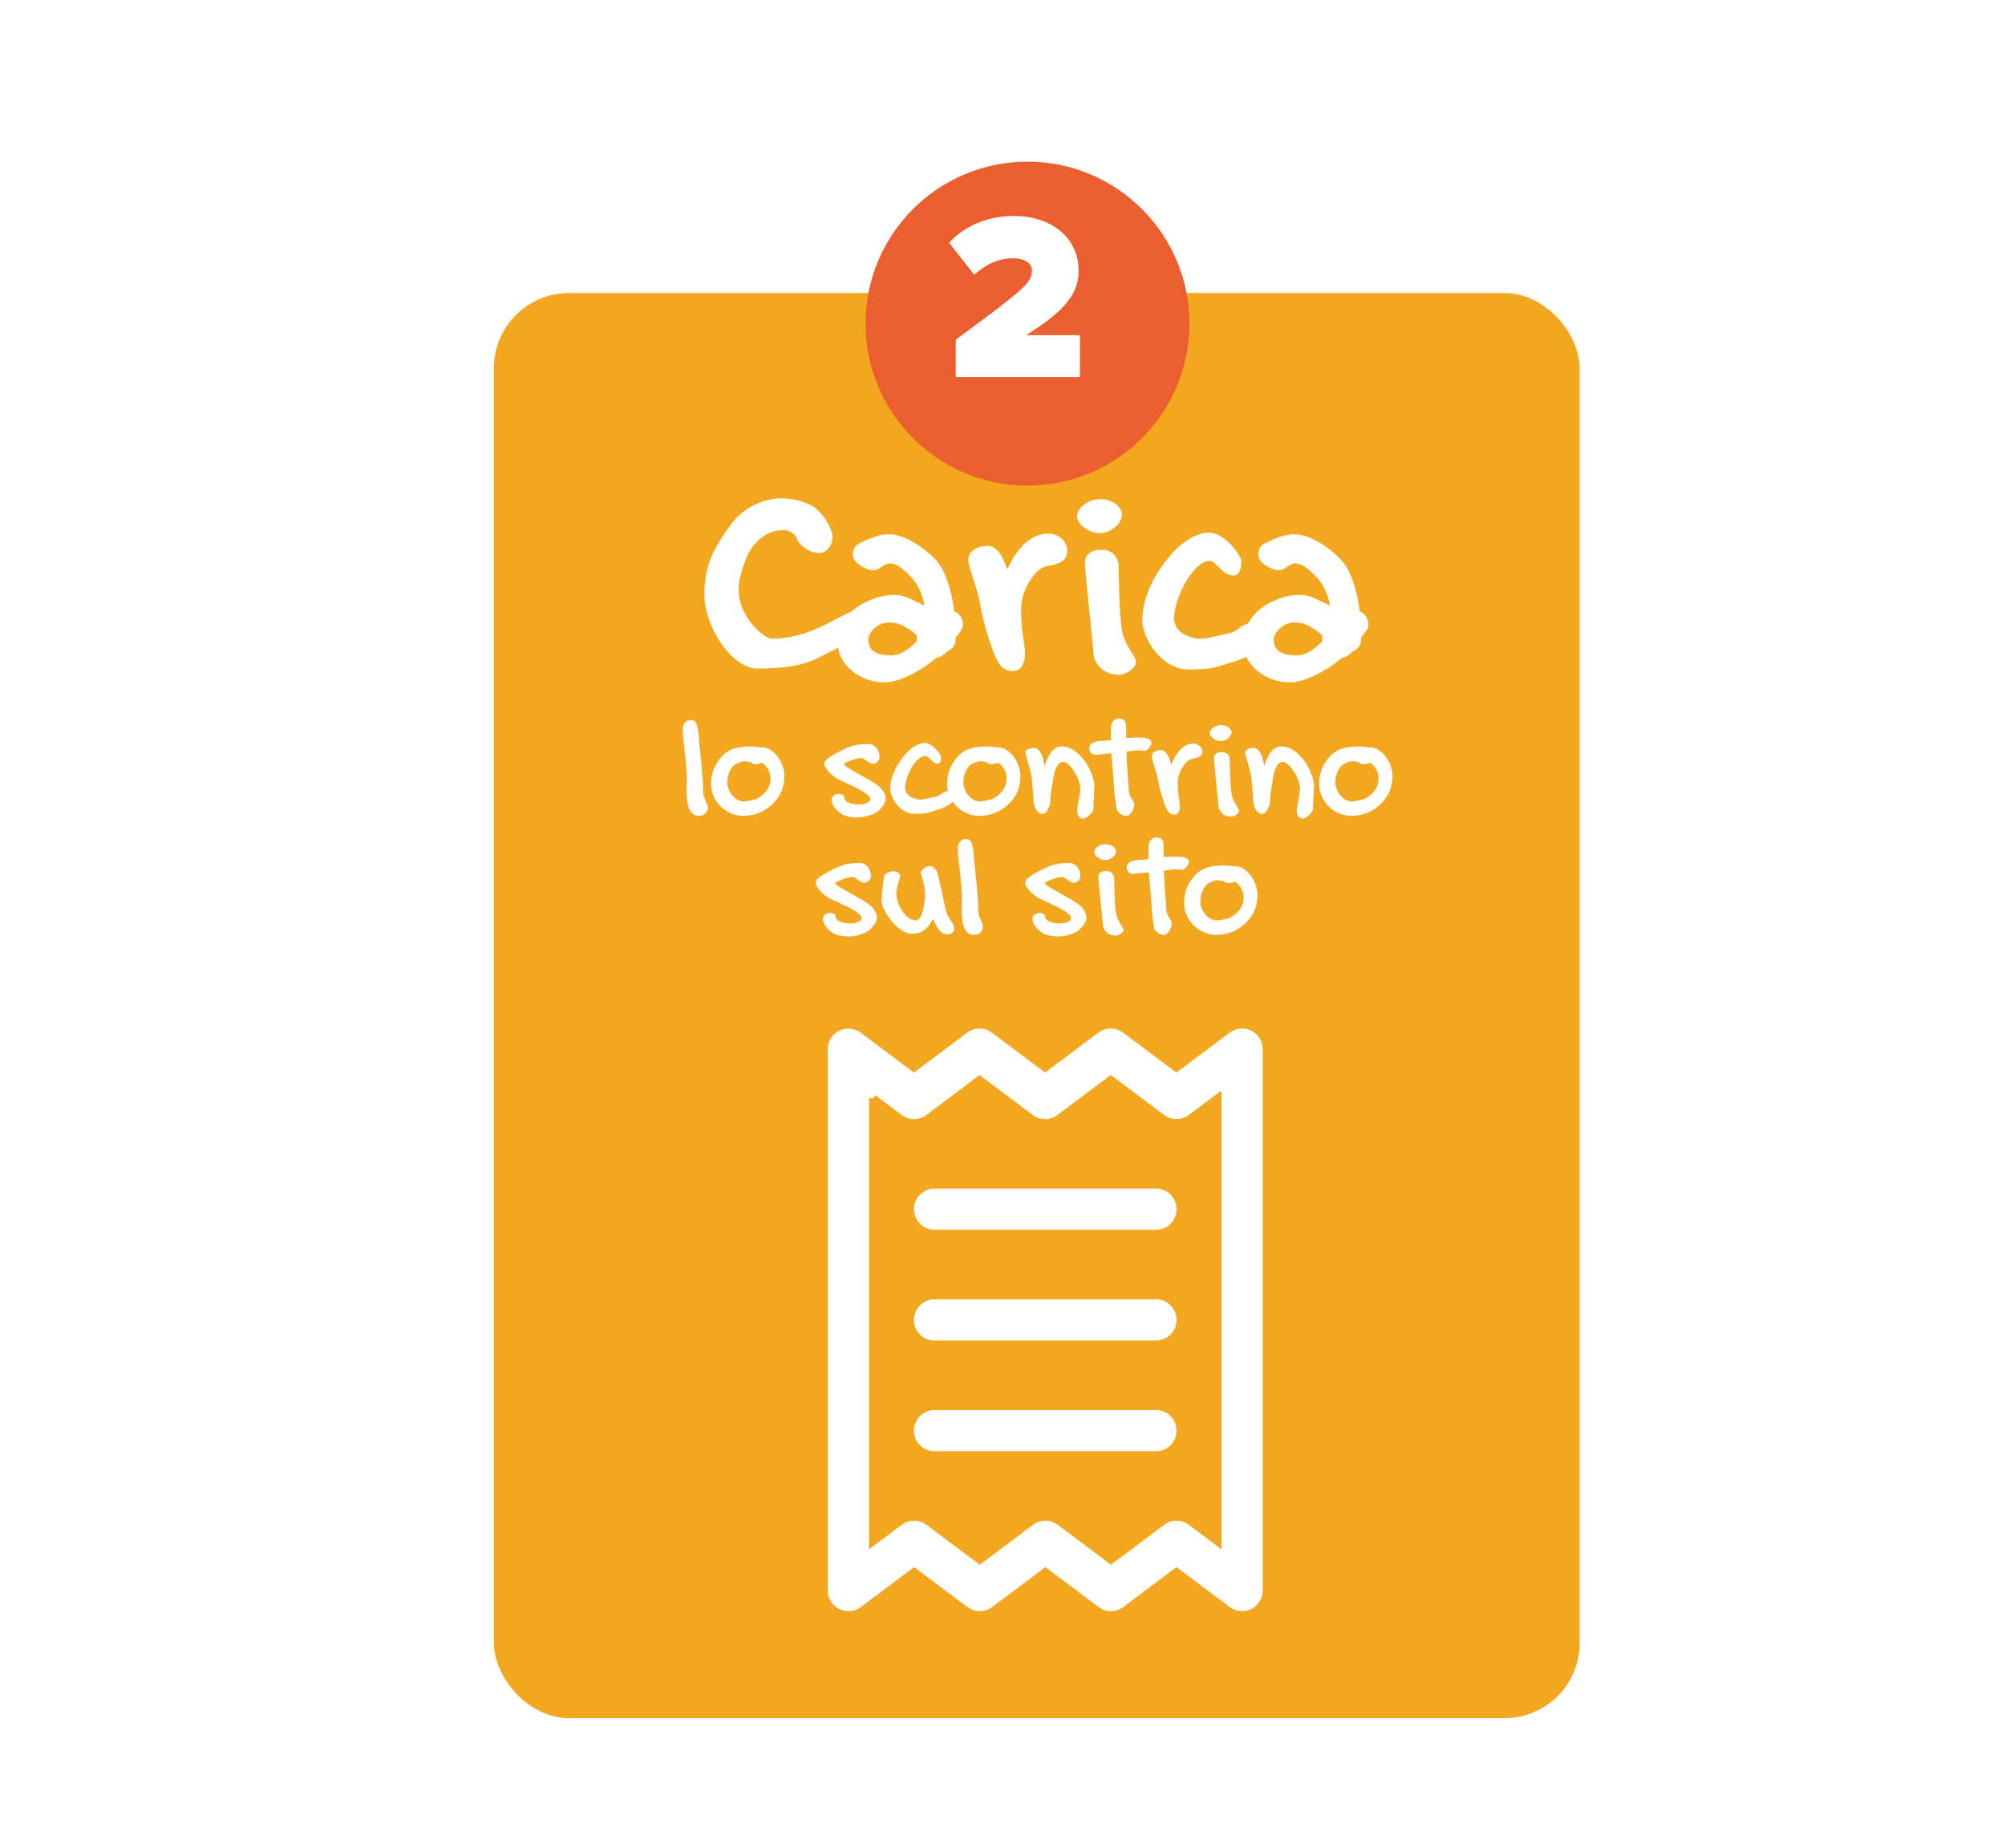 <?xml version="1.0" encoding="UTF-8"?><svg id="ICONA_CARICA_TRACCIATI" xmlns="http://www.w3.org/2000/svg" xmlns:xlink="http://www.w3.org/1999/xlink" viewBox="0 0 505.54 465.81"><defs><style>.cls-1{stroke:#f2a71e;stroke-width:2px;}.cls-1,.cls-2,.cls-3{fill:#fff;}.cls-1,.cls-3{stroke-miterlimit:10;}.cls-4{fill:#eb5e2f;filter:url(#drop-shadow-1);}.cls-3{stroke:#fff;}.cls-5{fill:#f2a71e;}</style><filter id="drop-shadow-1" x="209.53" y="32.14" width="99.36" height="99.36" filterUnits="userSpaceOnUse"><feOffset dx="2.83" dy="2.83"/><feGaussianBlur result="blur" stdDeviation="2.83"/><feFlood flood-color="#6e6e6d" flood-opacity=".75"/><feComposite in2="blur" operator="in"/><feComposite in="SourceGraphic"/></filter></defs><rect class="cls-5" x="124.54" y="73.88" width="273.76" height="359.28" rx="18.92" ry="18.92" transform="translate(522.83 507.04) rotate(180)"/><circle class="cls-4" cx="256.24" cy="78.76" r="40.83"/><path class="cls-2" d="M240.98,95.06v-9.42c17.53-12.9,19.2-14.4,19.2-17.4,0-1.92-1.95-3.12-4.66-3.12-3.85,0-6.96,1.56-9.89,4.14l-6.32-8.04c4.43-4.92,10.86-6.78,16.21-6.78,9.94,0,16.44,5.76,16.44,13.8,0,5.46-2.99,9.96-13.28,16.26h13.62v10.56h-31.33Z"/><path class="cls-3" d="M178.11,150c0-7.14,1.98-11.16,6.72-17.64,3.3-4.62,9.06-6.24,11.94-6.24,2.34,0,4.62.42,7.2,1.56,3,1.44,5.46,5.82,5.46,7.68,0,1.74-1.08,3.54-2.94,3.54-2.28,0-4.74-1.98-5.16-3.36-.3-1.08-1.86-2.4-3.54-2.4-3.3,0-5.88,1.32-8.16,4.02-1.8,2.1-3.9,7.98-3.9,11.34,0,7.56,6.78,13.02,8.82,13.02,7.74,0,13.5-3.48,16.56-5.04,3.54-1.86,7.56-3.66,8.46-3.66.66,0,1.68.42,1.68,1.44,0,.96-2.16,3.6-3.84,4.8-1.68,1.44-6.48,3.96-10.44,5.88-4.14,2.34-9.18,3.12-15.96,3.12-6.3,0-12.9-10.44-12.9-18.06Z"/><path class="cls-3" d="M235.89,165.36c-3.48,3.06-9,6.18-12.9,6.18-6.12,0-11.22-4.44-11.22-9.24,0-2.94.78-4.98,2.82-7.2,2.64-3,7.62-4.62,10.68-4.62,2.88,0,4.02,1.02,6.36,2.04.6.24,1.26.66,1.98,1.14v-.36c0-1.62-.96-5.4-3.48-8.1-2.28-2.46-4.02-3.66-5.88-3.66-1.44,0-2.88,1.74-3.96,1.74-1.86,0-4.74-1.86-4.74-3.24,0-1.5.42-2.16,1.5-2.64,1.2-.6,4.2-2.22,7.2-2.22,2.76,0,7.92,2.4,11.82,6.9,1.38,1.62,3.36,6.06,4.08,12.42,1.32.42,2.16,1.5,2.16,3,0,.72-.66,1.68-1.98,3.18.06.24.12.36.12.54,0,1.5-.9,2.16-1.8,2.52-.66.72-1.8,1.62-2.7,1.62h-.06ZM224.73,165.72c2.7,0,5.16-1.92,7.02-3.96-.06-.36-.12-.78-.12-1.14,0-.18.06-.42.06-.66-4.08-3.54-6.18-3.54-7.68-3.54-2.94,0-5.58,2.82-5.58,4.74,0,3.12,1.98,4.56,6.3,4.56Z"/><path class="cls-3" d="M252.21,166.86c-1.62-2.46-4.14-11.28-4.62-14.76-.48-3.42-2.94-9.3-2.94-10.92,0-1.92,1.92-3.06,4.44-3.06,2.22,0,3.78,3.18,4.74,6.84,1.56-3.3,4.5-9.84,10.56-9.96,1.8,0,4.2,1.44,4.2,3.9,0,2.04-1.56,2.82-4.5,3.3-3.36.42-5.94,5.4-6.66,7.92-.72,2.28-.48,5.64-.18,8.76.36,2.88.72,4.98.72,5.88,0,2.1-.84,3.9-2.46,3.9-1.8,0-2.46-.54-3.3-1.8Z"/><path class="cls-3" d="M272.07,130.26c0-2.04,2.7-3.9,5.28-3.9,3,0,5.04,1.8,5.04,3.36,0,2.04-2.7,4.2-4.92,4.2-3.12,0-5.4-2.4-5.4-3.66ZM277.89,139.08c2.28,0,3.66,1.74,3.66,3.6,0,1.98.18,11.7.78,15.96.6,4.08,3.6,7.2,3.6,8.16,0,1.2-1.98,2.82-3.9,2.82-3.36,0-5.88-2.4-5.88-5.58,0-1.26-2.1-19.98-2.1-22.02,0-1.92,1.32-2.94,3.84-2.94Z"/><path class="cls-3" d="M288.51,156.36c0-6.54,4.14-12.84,7.08-16.14,2.4-3,6.42-5.46,9.18-5.46,3.6,0,7.74,5.4,7.74,6.96,0,1.8-.66,2.88-1.44,2.88-2.76,0-4.08-3.72-6.06-3.72-4.44,0-9.48,9.6-9.48,15.06,0,3.66,3.96,5.58,7.2,5.58,1.74,0,3.24-.54,4.62-.78,2.7-.6,3.84-.72,5.16-1.8.96-.78,1.86-1.32,3.24-1.32,1.8,0,3.24,1.38,3.24,3.3s-4.86,4.5-8.34,5.52c-3.72,1.14-5.04,1.86-10.8,1.86-6.66,0-11.34-7.56-11.34-11.94Z"/><path class="cls-3" d="M338.12,165.36c-3.48,3.06-9,6.18-12.9,6.18-6.12,0-11.22-4.44-11.22-9.24,0-2.94.78-4.98,2.82-7.2,2.64-3,7.62-4.62,10.68-4.62,2.88,0,4.02,1.02,6.36,2.04.6.24,1.26.66,1.98,1.14v-.36c0-1.62-.96-5.4-3.48-8.1-2.28-2.46-4.02-3.66-5.88-3.66-1.44,0-2.88,1.74-3.96,1.74-1.86,0-4.74-1.86-4.74-3.24,0-1.5.42-2.16,1.5-2.64,1.2-.6,4.2-2.22,7.2-2.22,2.76,0,7.92,2.4,11.82,6.9,1.38,1.62,3.36,6.06,4.08,12.42,1.32.42,2.16,1.5,2.16,3,0,.72-.66,1.68-1.98,3.18.06.24.12.36.12.54,0,1.5-.9,2.16-1.8,2.52-.66.72-1.8,1.62-2.7,1.62h-.06ZM326.97,165.72c2.7,0,5.16-1.92,7.02-3.96-.06-.36-.12-.78-.12-1.14,0-.18.06-.42.06-.66-4.08-3.54-6.18-3.54-7.68-3.54-2.94,0-5.58,2.82-5.58,4.74,0,3.12,1.98,4.56,6.3,4.56Z"/><path class="cls-2" d="M173.18,196.61c.1-2.88-1.09-11.01-1.06-12.64.03-1.79,1.06-2.46,2.21-2.46,1.79,0,1.79,3.46,2.02,6.33.19,1.86.96,8.19.96,11.84,0,1.57,1.22,3.07,1.18,3.9-.03,1.09-.77,2.11-2.24,2.11-3.39,0-3.2-5.02-3.07-9.09Z"/><path class="cls-2" d="M179.29,197.7c0-1.47.1-3.49,1.92-6.02,1.82-2.56,4.03-3.49,8.19-3.49.86,0,1.57.1,2.11.22h.7c2.85,0,5.57,3.84,5.57,7.2,0,1.57-.35,3.46-1.28,4.99-1.57,2.56-4.7,5.09-9.12,5.09s-8.1-3.78-8.1-8ZM187.52,202.05c.74,0,2.62-.42,3.14-.61,2.27-1.12,3.62-2.88,3.62-5.25s-1.92-3.87-2.18-3.87-.83.35-1.5.35c-.48,0-.96-.19-1.38-.54-.67-.1-1.22-.22-1.54-.22-.7,0-2.46.67-3.01,1.44-.83,1.12-1.28,2.37-1.28,3.9,0,2.43,2.02,4.8,4.13,4.8Z"/><path class="cls-2" d="M212.38,205.31c-1.82-.99-2.72-2.78-2.72-3.65s.93-1.5,1.79-1.5c.8,0,1.47.35,1.47,1.09,0,1.05,2.21,1.57,3.58,1.57,1.66,0,2.94-.58,2.94-1.34,0-1.47-4.67-3.39-7.68-4.8-1.98-.9-3.9-3.04-3.9-4.03s.9-1.73,4.54-3.58c2.69-1.38,4.8-1.5,6.53-1.5,2.02,0,2.85,2.02,2.85,3.17,0,.96-.74,1.82-1.66,1.82-1.02,0-2.37-1.5-2.94-1.5-1.02,0-4.38,1.25-4.38,1.54,0,.45,1.34,1.15,2.34,1.76,1.6.96,4.74,2.56,6.14,3.62,1.47,1.15,2.02,2.37,2.02,3.42,0,.9-.58,1.76-1.76,2.98-.93.93-3.71,1.73-5.31,1.73-1.41,0-3.01-.32-3.84-.77Z"/><path class="cls-2" d="M224.48,198.82c0-3.49,2.21-6.85,3.78-8.61,1.28-1.6,3.42-2.91,4.9-2.91,1.92,0,4.13,2.88,4.13,3.71,0,.96-.35,1.54-.77,1.54-1.47,0-2.18-1.98-3.23-1.98-2.37,0-5.06,5.12-5.06,8.03,0,1.95,2.11,2.98,3.84,2.98.93,0,1.73-.29,2.46-.42,1.44-.32,2.05-.38,2.75-.96.51-.42.99-.7,1.73-.7.96,0,1.73.74,1.73,1.76s-2.59,2.4-4.45,2.94c-1.98.61-2.69.99-5.76.99-3.55,0-6.05-4.03-6.05-6.37Z"/><path class="cls-2" d="M238.81,197.7c0-1.47.1-3.49,1.92-6.02,1.82-2.56,4.03-3.49,8.19-3.49.86,0,1.57.1,2.11.22h.7c2.85,0,5.57,3.84,5.57,7.2,0,1.57-.35,3.46-1.28,4.99-1.57,2.56-4.7,5.09-9.12,5.09s-8.1-3.78-8.1-8ZM247.04,202.05c.74,0,2.62-.42,3.14-.61,2.27-1.12,3.62-2.88,3.62-5.25s-1.92-3.87-2.18-3.87-.83.35-1.5.35c-.48,0-.96-.19-1.38-.54-.67-.1-1.22-.22-1.54-.22-.7,0-2.46.67-3.01,1.44-.83,1.12-1.28,2.37-1.28,3.9,0,2.43,2.02,4.8,4.13,4.8Z"/><path class="cls-2" d="M271.58,204.26c0-.61.8-4.1.8-5.41,0-2.5-2.56-6.75-4.38-6.75-1.92,0-2.4,3.81-2.69,5.86-.1.8-.45,2.14-.45,3.33,0,1.38-.13,2.02-.48,2.24-.13.67-.61,1.66-1.63,1.66-1.38,0-2.18-2.14-2.18-3.87,0-1.31-.26-2.53-.35-4.38-.1-2.5-1.66-6.18-1.66-7.29,0-.64,1.02-1.09,2.27-1.09.86,0,1.79,1.15,2.21,2.91.1.42.19,1.02.32,1.73.83-2.78,2.18-5.02,4.35-5.02,2.94,0,5.34,2.78,6.37,4.54.96,1.6,1.86,3.84,1.86,5.41,0,.64-.29,5.15-.29,5.82,0,.42-.42.99-.9,1.47-.54.51-1.18.96-1.66.96-.93,0-1.5-.74-1.5-2.11Z"/><path class="cls-2" d="M281.53,203.84c0-.38-.58-3.26-.58-4.48,0-.96-.51-6.66-.74-9.44-1.47.13-3.55.38-4,.38-.93,0-1.57-.71-1.57-1.66,0-1.22,1.38-1.86,3.55-1.86.7,0,1.31-.06,1.92-.19.03-1.38.06-2.94.06-3.49,0-.99.96-1.98,1.89-1.98,1.22,0,1.86.64,1.86,1.89l.06,3.07c.93-.1,2.02-.13,3.36-.13,1.76,0,2.98.48,2.98,1.28,0,.86-.96,2.05-1.73,2.05-.64,0-1.41-.13-1.79-.13-.35,0-1.57.19-2.78.35.1,4.29.58,8.7.58,9.47,0,2.11,1.38,2.82,1.38,3.81,0,1.25-.99,2.94-2.02,2.94s-2.43-1.09-2.43-1.89Z"/><path class="cls-2" d="M294.43,204.42c-.86-1.31-2.21-6.01-2.46-7.87-.26-1.82-1.57-4.96-1.57-5.82,0-1.02,1.02-1.63,2.37-1.63,1.18,0,2.02,1.7,2.53,3.65.83-1.76,2.4-5.25,5.63-5.31.96,0,2.24.77,2.24,2.08,0,1.09-.83,1.5-2.4,1.76-1.79.22-3.17,2.88-3.55,4.22-.38,1.21-.26,3.01-.1,4.67.19,1.54.38,2.66.38,3.13,0,1.12-.45,2.08-1.31,2.08-.96,0-1.31-.29-1.76-.96Z"/><path class="cls-2" d="M305.02,184.9c0-1.09,1.44-2.08,2.82-2.08,1.6,0,2.69.96,2.69,1.79,0,1.09-1.44,2.24-2.62,2.24-1.66,0-2.88-1.28-2.88-1.95ZM308.13,189.6c1.22,0,1.95.93,1.95,1.92,0,1.06.1,6.24.42,8.51.32,2.18,1.92,3.84,1.92,4.35,0,.64-1.06,1.5-2.08,1.5-1.79,0-3.14-1.28-3.14-2.98,0-.67-1.12-10.66-1.12-11.74,0-1.02.7-1.57,2.05-1.57Z"/><path class="cls-2" d="M326.97,204.26c0-.61.8-4.1.8-5.41,0-2.5-2.56-6.75-4.38-6.75-1.92,0-2.4,3.81-2.69,5.86-.1.8-.45,2.14-.45,3.33,0,1.38-.13,2.02-.48,2.24-.13.67-.61,1.66-1.63,1.66-1.38,0-2.18-2.14-2.18-3.87,0-1.31-.26-2.53-.35-4.38-.1-2.5-1.66-6.18-1.66-7.29,0-.64,1.02-1.09,2.27-1.09.86,0,1.79,1.15,2.21,2.91.1.42.19,1.02.32,1.73.83-2.78,2.18-5.02,4.35-5.02,2.94,0,5.34,2.78,6.37,4.54.96,1.6,1.86,3.84,1.86,5.41,0,.64-.29,5.15-.29,5.82,0,.42-.42.99-.9,1.47-.54.51-1.18.96-1.66.96-.93,0-1.5-.74-1.5-2.11Z"/><path class="cls-2" d="M332.61,197.7c0-1.47.1-3.49,1.92-6.02,1.82-2.56,4.03-3.49,8.19-3.49.86,0,1.57.1,2.11.22h.7c2.85,0,5.57,3.84,5.57,7.2,0,1.57-.35,3.46-1.28,4.99-1.57,2.56-4.7,5.09-9.12,5.09s-8.1-3.78-8.1-8ZM340.83,202.05c.74,0,2.62-.42,3.14-.61,2.27-1.12,3.62-2.88,3.62-5.25s-1.92-3.87-2.18-3.87-.83.35-1.5.35c-.48,0-.96-.19-1.38-.54-.67-.1-1.22-.22-1.54-.22-.7,0-2.46.67-3.01,1.44-.83,1.12-1.28,2.37-1.28,3.9,0,2.43,2.02,4.8,4.13,4.8Z"/><path class="cls-2" d="M210.19,235.31c-1.82-.99-2.72-2.78-2.72-3.65s.93-1.5,1.79-1.5c.8,0,1.47.35,1.47,1.09,0,1.05,2.21,1.57,3.58,1.57,1.66,0,2.94-.58,2.94-1.34,0-1.47-4.67-3.39-7.68-4.8-1.98-.9-3.9-3.04-3.9-4.03s.9-1.73,4.54-3.58c2.69-1.38,4.8-1.5,6.53-1.5,2.02,0,2.85,2.02,2.85,3.17,0,.96-.74,1.82-1.66,1.82-1.02,0-2.37-1.5-2.94-1.5-1.02,0-4.38,1.25-4.38,1.54,0,.45,1.34,1.15,2.34,1.76,1.6.96,4.74,2.56,6.14,3.62,1.47,1.15,2.02,2.37,2.02,3.42,0,.9-.58,1.76-1.76,2.98-.93.93-3.71,1.73-5.31,1.73-1.41,0-3.01-.32-3.84-.77Z"/><path class="cls-2" d="M222.29,226.87c0-1.25.51-5.21.58-5.73.1-.74,1.15-1.5,2.46-1.5.7,0,1.63.51,1.63,1.18s-.96,2.56-.96,4.42c0,2.56,2.18,6.81,4.93,6.81,1.7,0,2.3-4.67,2.3-6.75,0-2.43-1.06-4.7-1.06-5.28,0-.74,1.28-1.63,2.18-1.63.58,0,.93.1,1.25.54.77.48.93,1.6,1.28,3.33.58,2.53,1.06,4.77,1.5,6.85.45,2.11,1.6,3.26,1.79,3.58.29.54.42,1.02.42,1.44,0,.96-.8,1.44-1.86,1.44-1.44,0-2.59-1.7-3.46-3.94-1.41,2.69-2.85,3.78-5.31,3.78-3.49,0-7.68-5.6-7.68-8.54Z"/><path class="cls-2" d="M242.54,226.61c.1-2.88-1.09-11.01-1.06-12.64.03-1.79,1.06-2.46,2.21-2.46,1.79,0,1.79,3.46,2.02,6.33.19,1.86.96,8.19.96,11.84,0,1.57,1.22,3.07,1.18,3.9-.03,1.09-.77,2.11-2.24,2.11-3.39,0-3.2-5.02-3.07-9.09Z"/><path class="cls-2" d="M263.02,235.31c-1.82-.99-2.72-2.78-2.72-3.65s.93-1.5,1.79-1.5c.8,0,1.47.35,1.47,1.09,0,1.05,2.21,1.57,3.58,1.57,1.66,0,2.94-.58,2.94-1.34,0-1.47-4.67-3.39-7.68-4.8-1.98-.9-3.9-3.04-3.9-4.03s.9-1.73,4.54-3.58c2.69-1.38,4.8-1.5,6.53-1.5,2.02,0,2.85,2.02,2.85,3.17,0,.96-.74,1.82-1.66,1.82-1.02,0-2.37-1.5-2.94-1.5-1.02,0-4.38,1.25-4.38,1.54,0,.45,1.34,1.15,2.34,1.76,1.6.96,4.74,2.56,6.14,3.62,1.47,1.15,2.02,2.37,2.02,3.42,0,.9-.58,1.76-1.76,2.98-.93.93-3.71,1.73-5.31,1.73-1.41,0-3.01-.32-3.84-.77Z"/><path class="cls-2" d="M275.89,214.9c0-1.09,1.44-2.08,2.82-2.08,1.6,0,2.69.96,2.69,1.79,0,1.09-1.44,2.24-2.62,2.24-1.66,0-2.88-1.28-2.88-1.95ZM278.99,219.6c1.22,0,1.95.93,1.95,1.92,0,1.06.1,6.24.42,8.51.32,2.18,1.92,3.84,1.92,4.35,0,.64-1.06,1.5-2.08,1.5-1.79,0-3.14-1.28-3.14-2.98,0-.67-1.12-10.66-1.12-11.74,0-1.02.7-1.57,2.05-1.57Z"/><path class="cls-2" d="M290.99,233.84c0-.38-.58-3.26-.58-4.48,0-.96-.51-6.66-.74-9.44-1.47.13-3.55.38-4,.38-.93,0-1.57-.71-1.57-1.66,0-1.22,1.38-1.86,3.55-1.86.7,0,1.31-.06,1.92-.19.03-1.38.06-2.94.06-3.49,0-.99.96-1.98,1.89-1.98,1.22,0,1.86.64,1.86,1.89l.06,3.07c.93-.1,2.02-.13,3.36-.13,1.76,0,2.98.48,2.98,1.28,0,.86-.96,2.05-1.73,2.05-.64,0-1.41-.13-1.79-.13-.35,0-1.57.19-2.78.35.1,4.29.58,8.7.58,9.47,0,2.11,1.38,2.82,1.38,3.81,0,1.25-.99,2.94-2.02,2.94s-2.43-1.09-2.43-1.89Z"/><path class="cls-2" d="M298.57,227.7c0-1.47.1-3.49,1.92-6.02,1.82-2.56,4.03-3.49,8.19-3.49.86,0,1.57.1,2.11.22h.7c2.85,0,5.57,3.84,5.57,7.2,0,1.57-.35,3.46-1.28,4.99-1.57,2.56-4.7,5.09-9.12,5.09s-8.1-3.78-8.1-8ZM306.8,232.05c.74,0,2.62-.42,3.14-.61,2.27-1.12,3.62-2.88,3.62-5.25s-1.92-3.87-2.18-3.87-.83.35-1.5.35c-.48,0-.96-.19-1.38-.54-.67-.1-1.22-.22-1.54-.22-.7,0-2.46.67-3.01,1.44-.83,1.12-1.28,2.37-1.28,3.9,0,2.43,2.02,4.8,4.13,4.8Z"/><path class="cls-1" d="M211.15,406.55c.88.44,1.83.65,2.78.65,1.32,0,2.63-.42,3.72-1.24l12.84-9.62,12.84,9.62c2.21,1.65,5.24,1.65,7.44,0l12.82-9.62,12.81,9.61c2.2,1.66,5.24,1.66,7.44,0l12.81-9.61,12.81,9.61c1.87,1.41,4.39,1.63,6.5.59,2.1-1.05,3.43-3.2,3.43-5.55v-136.48c0-2.35-1.33-4.5-3.43-5.55-2.1-1.05-4.62-.83-6.5.58l-12.84,9.62-12.84-9.62c-2.21-1.65-5.24-1.65-7.44,0l-12.82,9.62-12.81-9.61c-2.21-1.66-5.24-1.66-7.45,0l-12.82,9.62-12.81-9.61c-1.88-1.41-4.4-1.63-6.5-.59-2.1,1.05-3.43,3.2-3.43,5.55v136.48c0,2.35,1.33,4.5,3.43,5.55h0ZM220.13,276.94l6.61,4.96c2.21,1.66,5.24,1.66,7.44,0l12.81-9.62,12.81,9.61c2.21,1.66,5.24,1.66,7.44,0l12.83-9.62,12.84,9.62c2.21,1.65,5.24,1.65,7.44,0l6.63-4.97v111.67l-6.61-4.96c-2.21-1.66-5.24-1.66-7.44,0l-12.81,9.61-12.81-9.61c-2.21-1.66-5.24-1.66-7.45,0l-12.82,9.62-12.84-9.62c-1.1-.83-2.41-1.24-3.72-1.24s-2.62.41-3.72,1.24l-6.63,4.97v-111.67h0Z"/><path class="cls-1" d="M235.64,311.05h55.83c3.42,0,6.2-2.78,6.2-6.2s-2.78-6.2-6.2-6.2h-55.83c-3.42,0-6.2,2.78-6.2,6.2s2.78,6.2,6.2,6.2Z"/><path class="cls-1" d="M235.64,338.97h55.83c3.42,0,6.2-2.78,6.2-6.2s-2.78-6.2-6.2-6.2h-55.83c-3.42,0-6.2,2.78-6.2,6.2s2.78,6.2,6.2,6.2Z"/><path class="cls-1" d="M235.64,366.88h55.83c3.42,0,6.2-2.78,6.2-6.2s-2.78-6.2-6.2-6.2h-55.83c-3.42,0-6.2,2.78-6.2,6.2s2.78,6.2,6.2,6.2Z"/></svg>